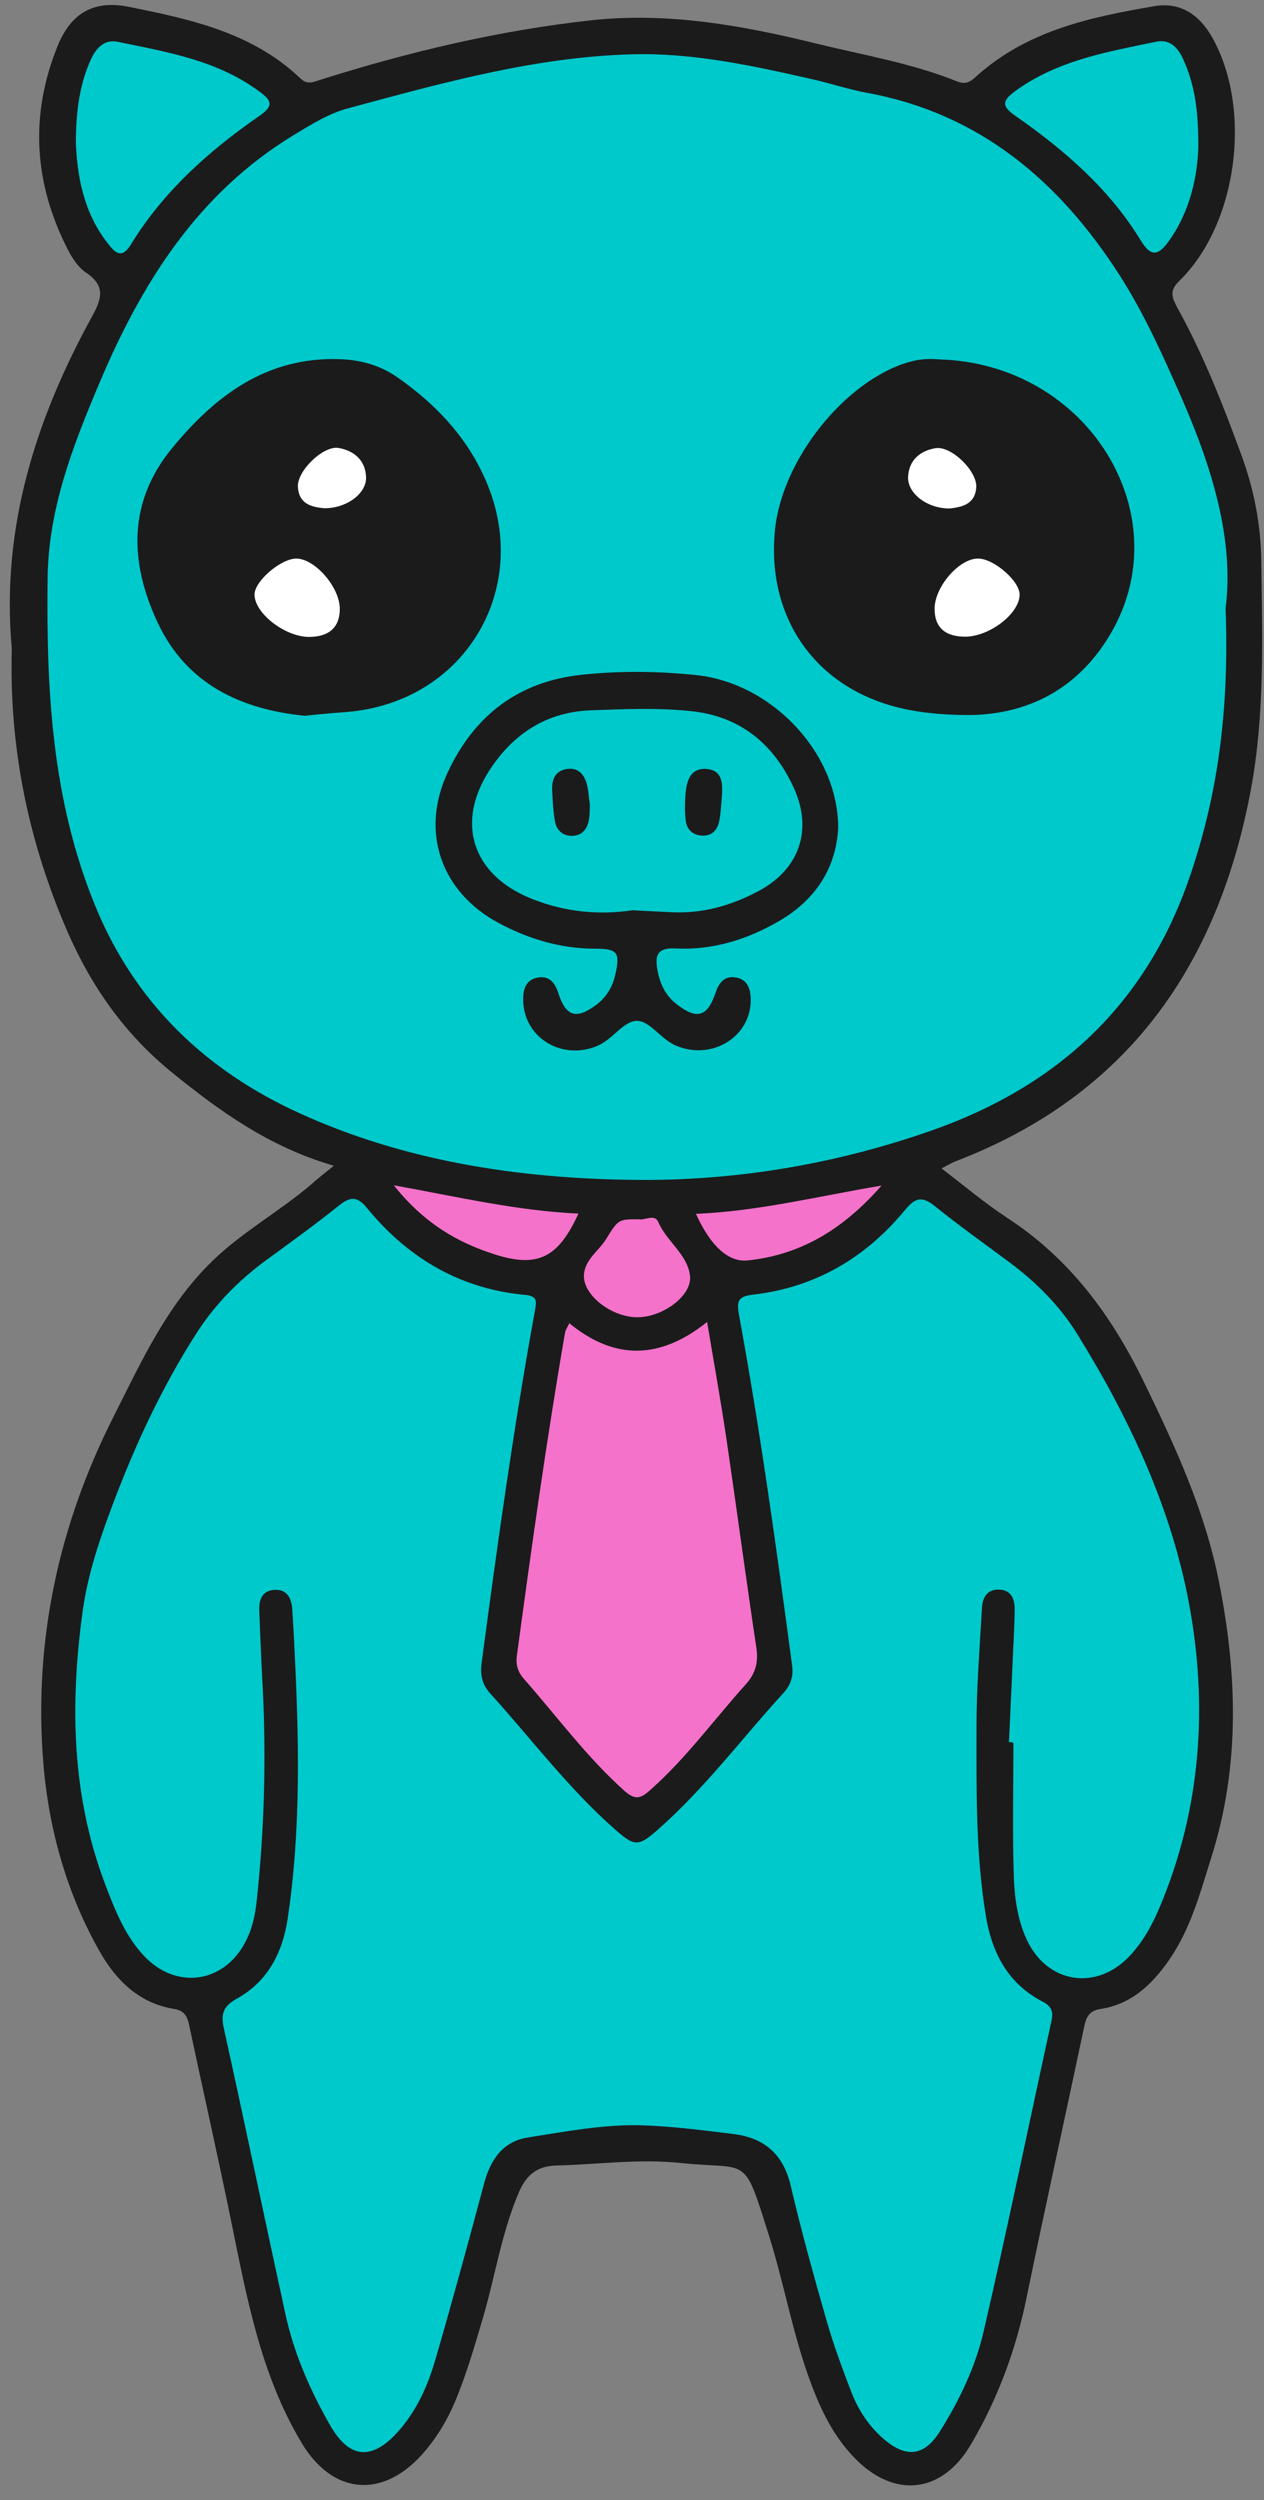 <?xml version="1.0" encoding="UTF-8" standalone="no"?><svg xmlns="http://www.w3.org/2000/svg" xmlns:xlink="http://www.w3.org/1999/xlink" fill="#000000" height="100.8" preserveAspectRatio="xMidYMid meet" version="1" viewBox="-0.4 -0.2 51.0 100.8" width="51" zoomAndPan="magnify"><rect x="-0.4" y="-0.2" width="51.0" height="100.8" fill="#808080" stroke="none"/><g><g id="change1_1"><path d="M13.07,46.8c-2.6-0.75-4.59-2.19-6.52-3.75c-1.9-1.54-3.25-3.45-4.22-5.67c-1.55-3.56-2.33-7.27-2.26-11.15 c0-0.12,0.01-0.24,0-0.35c-0.42-4.81,0.97-9.19,3.25-13.33c0.39-0.71,0.54-1.23-0.25-1.76c-0.32-0.21-0.57-0.6-0.75-0.96 C0.96,7.16,0.8,4.42,1.93,1.64C2.48,0.3,3.41-0.21,4.82,0.08c2.49,0.5,4.97,1.04,6.9,2.88c0.28,0.27,0.52,0.15,0.8,0.06 c3.57-1.13,7.2-1.99,10.92-2.4c3.07-0.34,6.1,0.2,9.07,0.93c1.91,0.47,3.86,0.79,5.7,1.53c0.34,0.14,0.53,0.03,0.77-0.19 c2.04-1.85,4.6-2.4,7.19-2.84c1.04-0.18,1.81,0.33,2.33,1.24c1.64,2.89,1.04,7.54-1.32,9.84c-0.42,0.4-0.28,0.69-0.08,1.07 c1.06,1.91,1.85,3.93,2.6,5.98c0.5,1.37,0.77,2.77,0.79,4.23c0.04,3.09,0.15,6.17-0.42,9.23c-1.33,7.11-4.99,12.33-11.91,14.98 c-0.16,0.06-0.3,0.15-0.57,0.29c0.93,0.71,1.76,1.41,2.66,2c2.5,1.63,4.18,3.9,5.47,6.54c1.27,2.6,2.48,5.22,3.05,8.06 c0.75,3.72,0.88,7.46-0.29,11.16c-0.45,1.43-0.83,2.88-1.7,4.14c-0.69,1-1.53,1.8-2.78,1.99c-0.44,0.07-0.57,0.31-0.65,0.69 c-0.77,3.65-1.58,7.3-2.33,10.95c-0.43,2.1-1.16,4.07-2.24,5.91c-1.17,2-3.12,2.21-4.73,0.52c-0.92-0.96-1.44-2.14-1.87-3.37 c-0.63-1.81-0.97-3.7-1.54-5.52c-1.06-3.38-0.79-2.68-3.57-2.97c-1.69-0.18-3.34,0.06-5.01,0.1c-0.76,0.02-1.2,0.34-1.52,1.07 c-0.69,1.61-0.95,3.33-1.43,4.99c-0.35,1.19-0.69,2.37-1.17,3.51c-0.33,0.77-0.76,1.46-1.31,2.08c-1.62,1.8-3.61,1.61-4.85-0.45 c-1.66-2.76-2.22-5.86-2.85-8.94c-0.54-2.65-1.14-5.29-1.7-7.93c-0.07-0.34-0.19-0.57-0.59-0.64c-1.39-0.22-2.32-1.11-2.99-2.27 c-1.35-2.36-2.08-4.96-2.3-7.63C0.95,66,1.95,61.33,4.18,56.92c1.13-2.24,2.16-4.51,4-6.29c1.21-1.17,2.7-1.99,3.97-3.07 C12.39,47.34,12.64,47.15,13.07,46.8z" fill="#1b1b1b"/></g><g id="change2_1"><path d="M40.31,70.04c0.07-1.53,0.14-3.05,0.21-4.58c0.01-0.26,0.02-0.53,0.02-0.79c0-0.43-0.16-0.77-0.64-0.78 c-0.48-0.01-0.66,0.33-0.68,0.75c-0.09,1.59-0.22,3.17-0.22,4.76c0,2.56-0.04,5.12,0.38,7.66c0.25,1.5,0.9,2.73,2.3,3.45 c0.37,0.19,0.42,0.43,0.34,0.79c-0.91,4.16-1.77,8.34-2.73,12.49c-0.33,1.43-0.97,2.77-1.76,4.03c-0.63,1.01-1.36,1.1-2.27,0.32 c-0.59-0.51-1.02-1.15-1.3-1.87c-0.37-0.96-0.73-1.93-1.01-2.91c-0.52-1.81-1.02-3.62-1.45-5.45c-0.3-1.27-1.08-1.92-2.31-2.07 c-1.22-0.15-2.46-0.31-3.67-0.35c-1.53-0.05-3.09,0.25-4.62,0.49c-1.02,0.16-1.51,0.9-1.77,1.86c-0.63,2.36-1.27,4.71-1.95,7.05 c-0.31,1.08-0.76,2.1-1.53,2.96c-1.04,1.16-1.95,1.09-2.72-0.25c-0.81-1.41-1.46-2.89-1.81-4.48c-0.84-3.85-1.64-7.7-2.49-11.55 c-0.13-0.59-0.01-0.89,0.53-1.19c1.25-0.69,1.85-1.87,2.05-3.24c0.55-3.68,0.45-7.39,0.26-11.09c-0.02-0.47-0.05-0.94-0.08-1.41 c-0.04-0.42-0.22-0.76-0.7-0.74c-0.49,0.02-0.64,0.37-0.63,0.79c0.04,1.12,0.09,2.23,0.15,3.35c0.13,2.8,0.05,5.58-0.25,8.37 c-0.06,0.59-0.18,1.16-0.46,1.69c-0.86,1.65-2.76,1.93-4.05,0.6c-0.79-0.82-1.2-1.86-1.6-2.91c-1.38-3.63-1.43-7.37-0.9-11.13 c0.21-1.44,0.69-2.86,1.21-4.23c0.9-2.39,1.98-4.71,3.37-6.88c0.74-1.15,1.68-2.11,2.78-2.92c1-0.73,2-1.45,2.96-2.22 c0.45-0.36,0.74-0.4,1.14,0.1c1.66,2.02,3.76,3.26,6.39,3.5c0.52,0.05,0.44,0.3,0.38,0.65c-0.86,4.72-1.52,9.46-2.15,14.21 c-0.06,0.48,0.03,0.85,0.35,1.21c1.68,1.85,3.18,3.86,5.07,5.51c0.75,0.66,0.92,0.66,1.68-0.01c1.89-1.66,3.39-3.67,5.07-5.51 c0.3-0.32,0.42-0.67,0.36-1.12c-0.63-4.72-1.28-9.44-2.14-14.12c-0.12-0.64,0-0.77,0.63-0.84c2.48-0.3,4.5-1.5,6.07-3.41 c0.41-0.5,0.69-0.56,1.2-0.15c0.98,0.79,2.02,1.53,3.03,2.28c1.07,0.8,2.01,1.74,2.71,2.87c2.09,3.37,3.78,6.96,4.51,10.85 c0.78,4.16,0.49,8.32-1.19,12.29c-0.3,0.71-0.67,1.38-1.2,1.94c-1.33,1.42-3.31,1.12-4.14-0.63c-0.41-0.87-0.52-1.82-0.54-2.75 c-0.05-1.73-0.01-3.47-0.01-5.2C40.44,70.04,40.37,70.04,40.31,70.04z M47.26,15.81c-0.75-1.7-1.51-3.4-2.51-4.95 c-2.41-3.74-5.6-6.47-10.13-7.31c-0.78-0.14-1.54-0.4-2.31-0.57c-2.38-0.54-4.78-1.06-7.23-0.99c-3.91,0.11-7.66,1.16-11.41,2.17 c-0.8,0.21-1.5,0.65-2.21,1.08C7.57,7.6,5.31,11.22,3.6,15.27c-1.06,2.52-2.05,5.03-2.08,7.87c-0.05,4.47,0.17,8.84,1.88,13.08 c1.62,4.02,4.51,6.75,8.3,8.47c4.22,1.92,8.78,2.62,13.4,2.68c4.15,0.06,8.22-0.63,12.12-2c4.93-1.74,8.51-4.93,10.31-10.01 c1.22-3.45,1.67-6.96,1.52-11.04C49.4,21.6,48.52,18.67,47.26,15.81z M3.97,9.64C4.25,10,4.52,10.25,4.88,9.66 c1.31-2.14,3.15-3.78,5.19-5.19c0.6-0.41,0.48-0.63-0.02-0.99c-1.69-1.25-3.7-1.58-5.68-1.99C3.83,1.37,3.5,1.71,3.28,2.17 C2.83,3.15,2.67,4.19,2.66,5.54C2.71,6.83,2.95,8.36,3.97,9.64z M47.34,2.19c-0.21-0.47-0.54-0.82-1.08-0.71 c-1.98,0.41-3.98,0.75-5.68,1.98c-0.6,0.43-0.54,0.65,0.03,1.04c1.96,1.37,3.76,2.93,5.02,5c0.44,0.73,0.75,0.55,1.13,0.02 c0.89-1.24,1.15-2.67,1.19-3.76C47.96,4.26,47.8,3.2,47.34,2.19z" fill="#00c9cc"/></g><g id="change3_1"><path d="M22.57,53.15c1.83,1.5,3.66,1.47,5.56-0.05c0.28,1.67,0.56,3.22,0.79,4.78c0.41,2.79,0.78,5.58,1.2,8.37 c0.08,0.57-0.03,1.01-0.42,1.45c-1.28,1.42-2.4,2.97-3.84,4.25c-0.39,0.35-0.61,0.46-1.07,0.05c-1.52-1.36-2.72-3-4.06-4.52 c-0.23-0.26-0.32-0.55-0.28-0.89c0.59-4.37,1.2-8.73,1.95-13.07C22.43,53.4,22.5,53.3,22.57,53.15z M24.06,49.75 c-0.3,0.49-0.88,0.84-0.9,1.48c-0.02,0.82,1.16,1.7,2.19,1.68c1.02-0.02,2.18-0.88,2.09-1.67c-0.1-0.87-0.94-1.38-1.28-2.17 c-0.14-0.34-0.54-0.06-0.78-0.11C24.57,48.96,24.55,48.95,24.06,49.75z M19.64,50.4c1.67,0.51,2.49,0.1,3.3-1.67 c-2.47-0.11-4.84-0.67-7.45-1.14C16.68,49.09,18.05,49.91,19.64,50.4z M29.76,50.62c2.12-0.22,3.84-1.23,5.41-3.02 c-2.65,0.45-5.02,1.04-7.49,1.14C28.24,49.98,28.96,50.7,29.76,50.62z" fill="#f472ca"/></g><g id="change1_2"><path d="M37.47,14.29c6.04,0.15,9.8,6.31,6.9,11.13c-1.27,2.12-3.28,3.23-5.81,3.21c-0.88-0.01-1.77-0.08-2.62-0.28 c-3.45-0.81-5.43-3.66-5.07-7.2c0.29-2.83,2.83-6,5.39-6.75C36.74,14.26,37.19,14.26,37.47,14.29z M13.55,28.51 c4.88-0.37,7.64-5.14,5.55-9.56c-0.77-1.65-1.98-2.89-3.44-3.92c-0.73-0.51-1.5-0.72-2.38-0.75c-2.93-0.09-4.99,1.47-6.73,3.58 c-1.81,2.19-1.72,4.63-0.59,7.04c1.15,2.46,3.33,3.5,5.94,3.76C12.44,28.6,13,28.55,13.55,28.51z M27.7,27.02 c-1.53-0.16-3.04-0.18-4.58-0.02c-2.59,0.26-4.38,1.64-5.45,3.93c-1.13,2.4-0.28,4.84,2.06,6.09c1.2,0.64,2.5,1.03,3.88,1.03 c0.9,0,1.02,0.15,0.82,1.03c-0.11,0.5-0.36,0.93-0.78,1.24c-0.8,0.59-1.21,0.47-1.52-0.47c-0.13-0.41-0.35-0.71-0.81-0.64 c-0.51,0.08-0.62,0.48-0.61,0.93c0.03,1.5,1.56,2.43,2.99,1.83c0.61-0.25,1.05-1,1.59-1.01c0.53-0.01,0.98,0.75,1.59,1 c1.46,0.62,3.05-0.38,3.01-1.89c-0.01-0.42-0.14-0.78-0.6-0.86c-0.46-0.08-0.68,0.21-0.82,0.62c-0.33,0.98-0.76,1.09-1.58,0.45 c-0.44-0.35-0.66-0.81-0.76-1.35c-0.11-0.59-0.03-0.93,0.73-0.89c1.51,0.08,2.92-0.37,4.2-1.12c1.47-0.86,2.29-2.16,2.36-3.77 C33.4,30.12,30.72,27.34,27.7,27.02z" fill="#1b1b1b"/></g><g id="change4_1"><path d="M38.54,25.47c-0.82,0-1.24-0.39-1.23-1.14c0.01-0.89,1.01-2.03,1.77-2.01c0.65,0.02,1.68,0.93,1.66,1.47 C40.72,24.55,39.52,25.47,38.54,25.47z M38.99,19.44c0.04-0.64-1-1.67-1.64-1.57c-0.62,0.1-1.08,0.48-1.11,1.16 c-0.03,0.67,0.79,1.29,1.7,1.27C38.42,20.24,38.95,20.13,38.99,19.44z M13.31,24.35c0-0.88-1.01-2.03-1.76-2.03 c-0.63,0.01-1.69,0.92-1.68,1.46c0.01,0.75,1.22,1.69,2.19,1.7C12.88,25.48,13.31,25.09,13.31,24.35z M14.37,19.03 c-0.03-0.68-0.49-1.06-1.11-1.17c-0.62-0.1-1.68,0.93-1.64,1.57c0.04,0.7,0.56,0.81,1.04,0.86C13.57,20.31,14.4,19.7,14.37,19.03z" fill="#ffffff"/></g><g id="change2_2"><path d="M31.63,31.57c-0.81-1.77-2.16-2.9-4.17-3.1c-1.35-0.14-2.69-0.08-4.04-0.03c-1.75,0.07-3.07,0.92-4.02,2.34 c-1.45,2.16-0.76,4.3,1.66,5.26c1.35,0.54,2.73,0.66,4.06,0.46c0.59,0.03,1.09,0.06,1.59,0.08c1.24,0.06,2.39-0.27,3.47-0.84 C31.84,34.87,32.41,33.28,31.63,31.57z M23.36,32.86c-0.07,0.39-0.3,0.65-0.71,0.64c-0.37-0.01-0.6-0.25-0.66-0.59 c-0.07-0.4-0.09-0.81-0.11-1.22c-0.03-0.46,0.12-0.83,0.63-0.89c0.46-0.05,0.69,0.27,0.78,0.67c0.06,0.25,0.07,0.52,0.11,0.76 C23.39,32.45,23.4,32.66,23.36,32.86z M28.72,32c-0.03,0.32-0.04,0.64-0.11,0.95c-0.08,0.34-0.32,0.57-0.7,0.54 c-0.36-0.02-0.6-0.25-0.64-0.6c-0.04-0.32-0.04-0.64-0.02-0.96c0.04-0.54,0.13-1.15,0.82-1.13C28.8,30.84,28.76,31.45,28.72,32z" fill="#00c9cc"/></g></g></svg>